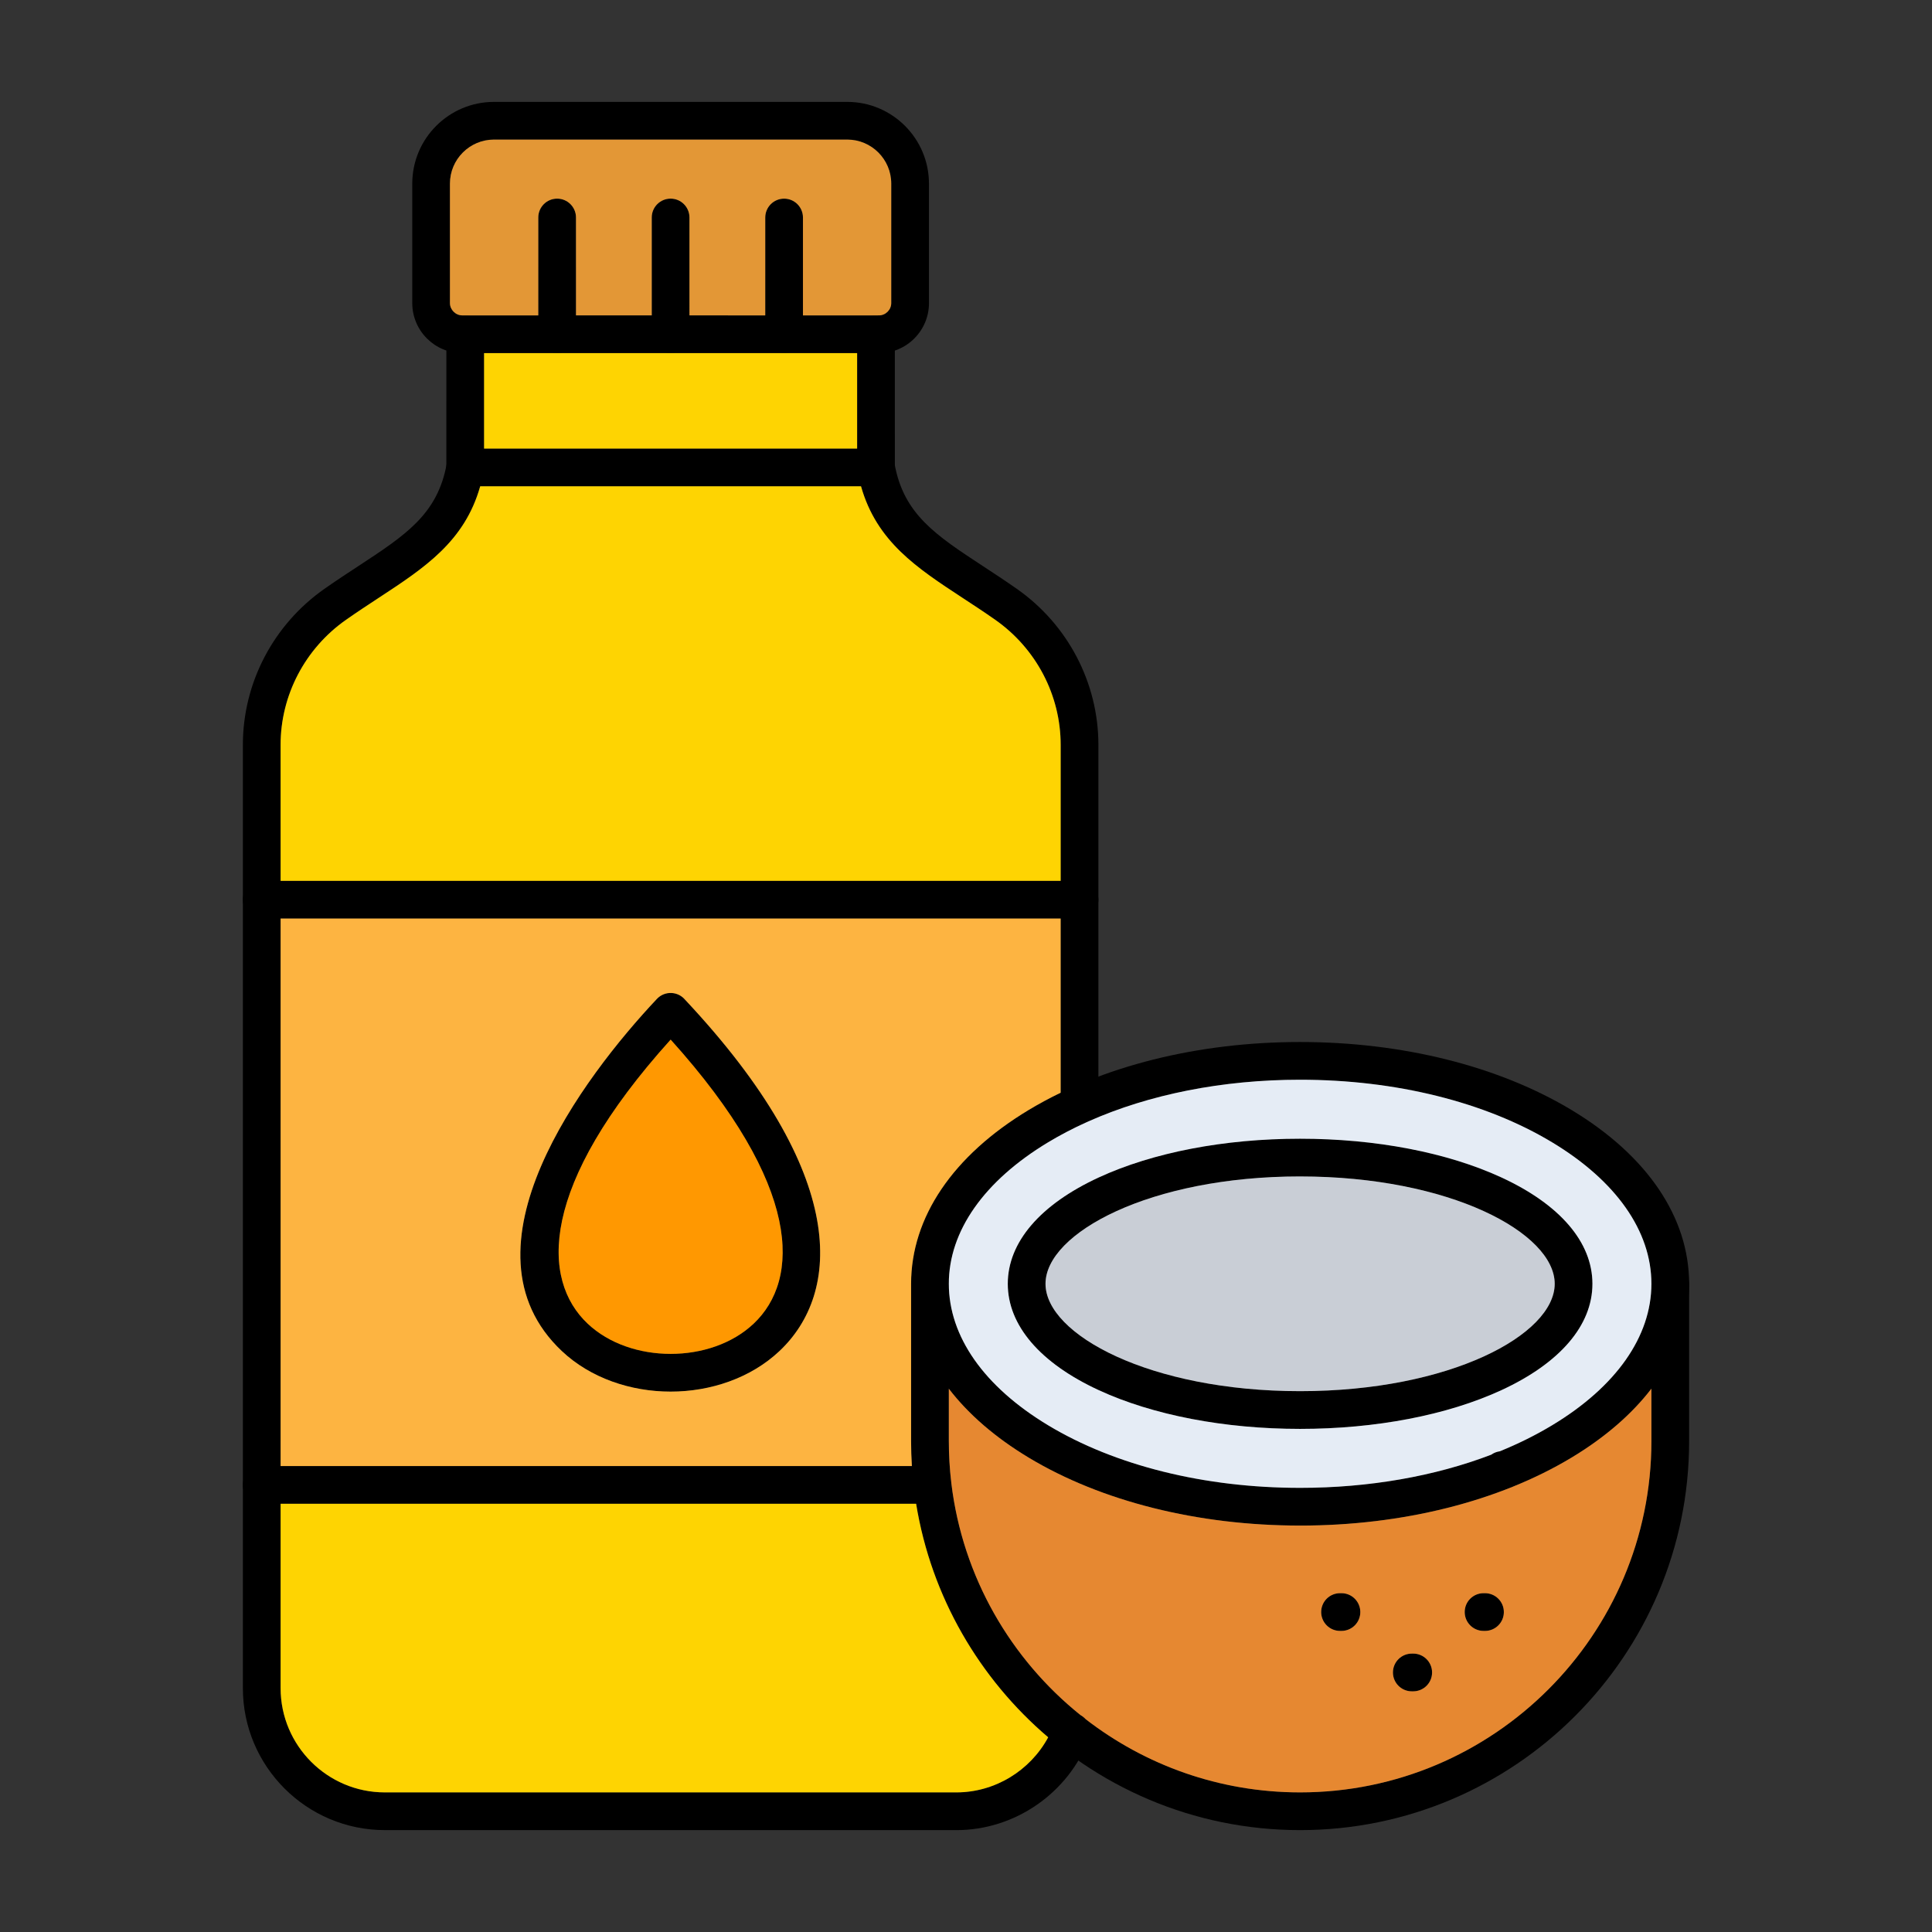 <svg xmlns="http://www.w3.org/2000/svg" width="512" viewBox="0 0 173.397 173.397" text-rendering="geometricPrecision" shape-rendering="geometricPrecision" image-rendering="optimizeQuality" height="512" fill-rule="evenodd" clip-rule="evenodd"><rect x="0" y="0" width="173.397" height="173.397" fill="#333333" stroke="none"/><g id="Layer_x0020_1"><g id="_308422608"><g><g><path d="m78.621 43.646h-36.866c-.935 0-1.695-.758-1.695-1.693l.001-11.951c0-.936.758-1.693 1.692-1.693.936-.001 1.693.758 1.693 1.693l0 10.258h33.48v-10.258c0-.936.758-1.693 1.693-1.693.939-.001 1.693.758 1.693 1.693l.001 11.951c0 .936-.756 1.694-1.694 1.694z" id="_308423832"></path><path d="m96.888 100.847c-.935 0-1.694-.758-1.694-1.693l.001-32.307c0-4.451-2.198-8.647-5.878-11.224-1.005-.706-1.982-1.345-2.928-1.963-4.476-2.936-8.346-5.471-9.433-11.403-.165-.92.441-1.802 1.362-1.97.918-.167 1.803.441 1.972 1.361.823 4.504 3.662 6.364 7.958 9.18.964.632 1.962 1.287 3.013 2.022 4.583 3.21 7.32 8.443 7.32 13.998v32.307c0 .935-.758 1.693-1.693 1.693zm-11.049 63.405h-51.299c-7.026 0-12.742-5.715-12.742-12.741v-84.665c0-5.555 2.737-10.788 7.32-13.998 1.049-.736 2.046-1.39 3.013-2.022 4.297-2.816 7.133-4.675 7.958-9.179.169-.92 1.051-1.527 1.968-1.361.922.168 1.531 1.05 1.361 1.97-1.083 5.931-4.952 8.467-9.433 11.402-.941.618-1.919 1.258-2.924 1.964-3.679 2.577-5.877 6.773-5.877 11.225l.001 84.664c0 5.158 4.197 9.356 9.354 9.356l51.299-0c3.851 0 7.364-2.432 8.744-6.051.336-.874 1.316-1.312 2.187-.979.875.333 1.313 1.312.981 2.185-1.879 4.923-6.667 8.231-11.913 8.231z" id="_308423808"></path><path d="m96.888 82.442h-73.396c-.935 0-1.694-.758-1.694-1.693 0-.935.758-1.693 1.693-1.693l73.397-0c.935 0 1.692.759 1.692 1.694 0 .935-.758 1.694-1.693 1.694z" id="_308424168"></path><path d="m83.697 134.963h-60.206c-.935 0-1.694-.758-1.694-1.693 0-.936.758-1.694 1.693-1.694h60.206c.935 0 1.692.758 1.692 1.694 0 .935-.758 1.693-1.692 1.693z" id="_308423928"></path><path d="m44.336 12.531c-2.176 0-3.951 1.772-3.951 3.949l0 10.722c0 .599.508 1.105 1.107 1.105l37.397-.001c.595 0 1.099-.503 1.099-1.1l0-10.728c0-2.177-1.771-3.948-3.948-3.948zm34.553 19.163h-37.397c-2.476 0-4.491-2.014-4.491-4.491l0-10.723c0-4.045 3.287-7.335 7.334-7.335l31.707-0c4.042 0 7.332 3.291 7.332 7.336l.002 10.726c0 2.475-2.016 4.488-4.488 4.488z" id="_308423736"></path><path d="m50.005 31.694c-.935 0-1.693-.758-1.693-1.693l.001-10.479c0-.935.757-1.693 1.692-1.693.935-0 1.693.758 1.693 1.693l.001 10.479c0 .935-.759 1.693-1.694 1.693z" id="_308424024"></path><path d="m60.19 31.694c-.935 0-1.694-.758-1.694-1.693l0-10.479c0-.935.758-1.693 1.693-1.693.936-0 1.693.758 1.693 1.693l.002 10.479c0 .935-.76 1.693-1.694 1.693z" id="_308424000"></path><path d="m70.374 31.694c-.935 0-1.695-.758-1.695-1.693l.001-10.479c0-.935.757-1.693 1.692-1.693.935-0 1.693.758 1.693 1.693l0 10.479c0 .935-.759 1.693-1.694 1.693z" id="_308424264"></path><path d="m116.684 96.907c-8.569 0-16.602 1.995-22.616 5.617-5.746 3.461-8.911 7.97-8.911 12.697.001 4.727 3.164 9.236 8.911 12.697 6.015 3.622 14.047 5.617 22.615 5.617 8.573-0 16.604-1.995 22.619-5.617 5.747-3.461 8.911-7.97 8.911-12.697 0-4.727-3.164-9.236-8.911-12.697-6.014-3.623-14.047-5.617-22.618-5.617zm0 40.013c-9.175 0-17.829-2.166-24.366-6.102-6.801-4.097-10.548-9.636-10.548-15.597 0-5.961 3.746-11.5 10.548-15.598 6.538-3.935 15.19-6.103 24.365-6.103 9.179-0 17.828 2.167 24.365 6.103 6.802 4.097 10.551 9.636 10.551 15.598 0 5.961-3.75 11.5-10.551 15.597-6.536 3.935-15.186 6.103-24.365 6.103z" id="_308424144"></path><path d="m116.684 105.585c-13.464 0-22.849 5.079-22.849 9.636 0 4.557 9.383 9.636 22.848 9.636 13.466-0 22.852-5.078 22.852-9.636 0-4.558-9.387-9.635-22.852-9.635zm0 22.658c-6.794 0-13.212-1.234-18.066-3.474-5.269-2.433-8.17-5.823-8.17-9.548.001-3.725 2.9-7.115 8.17-9.548 4.855-2.241 11.271-3.474 18.065-3.474 6.795-0 13.211 1.234 18.065 3.474 5.271 2.432 8.173 5.823 8.173 9.548.001 3.725-2.903 7.116-8.173 9.548-4.853 2.24-11.271 3.474-18.064 3.474z" id="_308423040"></path><path d="m116.684 164.253c-19.251 0-34.914-15.662-34.914-34.914v-14.118c0-.935.755-1.693 1.694-1.693.935-0 1.693.758 1.693 1.693l.001 14.117c0 17.385 14.141 31.529 31.525 31.529 17.385-0 31.53-14.144 31.53-31.528l0-14.118c0-.935.754-1.693 1.693-1.693.936-0 1.693.758 1.693 1.693l0 14.117c0 19.252-15.663 34.915-34.916 34.915z" id="_308423136"></path><path d="m134.953 133.627h-.127c-.935 0-1.694-.758-1.694-1.693 0-.936.758-1.693 1.693-1.693l.128-0c.935 0 1.692.758 1.692 1.694 0.0.934-.758 1.693-1.692 1.693z" id="_308423472"></path><path d="m133.277 146.373h-.127c-.935 0-1.694-.758-1.694-1.693 0-.936.758-1.693 1.694-1.693l.127-0c.935 0 1.693.758 1.693 1.694.001.935-.758 1.693-1.693 1.693z" id="_308423400"></path><path d="m120.396 146.373h-.127c-.935 0-1.694-.758-1.694-1.693.001-.936.758-1.693 1.693-1.693l.128-0c.933 0 1.692.758 1.692 1.694 0.0.935-.758 1.693-1.693 1.693z" id="_308423616"></path><path d="m126.836 151.796h-.127c-.935 0-1.693-.758-1.693-1.693.001-.935.758-1.693 1.693-1.693l.127-.001c.935 0 1.693.759 1.693 1.694.001.935-.758 1.693-1.693 1.693z" id="_308423304"></path></g><path fill-rule="nonzero" d="m61.508 89.748c14.74 15.712 13.966 26.318 8.439 31.519-2.573 2.421-6.176 3.631-9.757 3.631-3.581 0-7.184-1.21-9.757-3.631-9.743-9.167 1.921-24.598 8.523-31.616.706-.75 1.907-.699 2.551.097zm6.124 29.058c4.188-3.94 4.413-12.35-7.441-25.501-11.854 13.151-11.629 21.561-7.441 25.501 1.917 1.803 4.668 2.705 7.441 2.705 2.773 0 5.525-.902 7.441-2.705z" id="_308423208"></path></g><path fill="#ff9801" d="m67.632 118.806c4.188-3.94 4.413-12.35-7.441-25.501-11.854 13.151-11.629 21.561-7.441 25.501 1.917 1.803 4.668 2.705 7.441 2.705 2.773 0 5.525-.902 7.441-2.705z" id="_308423016"></path><path fill="#fdb441" d="m61.508 89.748c14.74 15.712 13.966 26.318 8.439 31.518-2.573 2.421-6.176 3.631-9.757 3.631-3.581 0-7.184-1.21-9.757-3.631-9.743-9.167 1.921-24.598 8.523-31.615.706-.751 1.907-.699 2.551.097zm30.81 9.875c.918-.553 1.878-1.071 2.875-1.552l0-15.629h-70.009l.001 49.135h56.656c-.047-.74-.071-1.486-.071-2.238v-14.118c0-5.961 3.746-11.5 10.548-15.598z" id="_308423568"></path><path fill="#fed402" d="m82.223 134.963h-57.038l0 16.548c0 5.158 4.197 9.356 9.354 9.356l51.299-0c3.444 0 6.617-1.944 8.236-4.943-6.17-5.255-10.495-12.616-11.852-20.96z" id="_308422584"></path><path fill="#e68831" d="m116.684 136.921-.001.001c0-.001.001-.001.001-.001zm-31.301-3.805c1.006 8.391 5.321 15.78 11.597 20.819.17.093.319.211.443.349 5.33 4.126 12.013 6.583 19.26 6.583 17.385-0 31.53-14.144 31.53-31.528l0-4.704c-1.753 2.284-4.162 4.374-7.165 6.183-6.535 3.935-15.185 6.103-24.364 6.103-0 0-.001 0-.001-.001-9.175-0-17.829-2.167-24.365-6.102-3.002-1.808-5.408-3.897-7.16-6.179l0 4.699c0 1.246.073 2.475.214 3.684.004.031.008.061.011.093zm41.326 18.681c-.935 0-1.693-.758-1.693-1.693.001-.935.758-1.693 1.693-1.693l.127-.001c.935 0 1.693.759 1.693 1.694.001.935-.758 1.693-1.693 1.693zm-6.44-5.423c-.935 0-1.694-.758-1.694-1.693.001-.936.758-1.693 1.693-1.693l.128-0c.933 0 1.692.758 1.692 1.694.001.935-.758 1.692-1.692 1.693l-.001 0zm12.882 0c-.935 0-1.694-.758-1.694-1.693 0-.936.758-1.693 1.694-1.693l.127-0c.935 0 1.693.758 1.693 1.694.001.935-.758 1.693-1.693 1.693z" id="_308422824"></path><path fill="#e5ecf5" d="m94.068 127.918c6.015 3.622 14.047 5.617 22.615 5.617 6.186-0 12.09-1.039 17.158-2.978.221-.158.481-.265.764-.302 1.67-.68 3.243-1.461 4.698-2.338 5.747-3.461 8.911-7.97 8.911-12.697 0-4.727-3.164-9.236-8.911-12.697-6.014-3.622-14.047-5.617-22.618-5.617-6.946 0-13.54 1.311-18.992 3.736-.074.04-.151.075-.231.104-1.19.539-2.324 1.132-3.394 1.777-5.746 3.461-8.911 7.97-8.911 12.697.001 4.727 3.164 9.236 8.911 12.697zm22.616.325c-6.794 0-13.212-1.234-18.066-3.474-5.269-2.433-8.17-5.823-8.17-9.548.001-3.725 2.9-7.115 8.17-9.548 4.855-2.241 11.271-3.474 18.065-3.474 6.795-0 13.211 1.234 18.065 3.474 5.271 2.432 8.173 5.823 8.173 9.548.001 3.725-2.903 7.116-8.173 9.548-4.853 2.24-11.271 3.474-18.064 3.474z" id="_308422488"></path><path fill="#c9ced6" d="m116.684 105.585-.001.001c0-.001.001-.001.001-.001zm-22.849 9.636c0 4.557 9.383 9.636 22.848 9.636 13.466-0 22.852-5.078 22.852-9.636 0-4.558-9.386-9.635-22.851-9.635-0 0-.001 0-.001-.001-13.464 0-22.848 5.079-22.848 9.636z" id="_308422416"></path><path fill="#fed402" d="m25.185 79.056 70.009-0.0 0-12.208c0-4.451-2.198-8.647-5.878-11.224-1.005-.706-1.982-1.345-2.928-1.963-4.111-2.696-7.71-5.054-9.112-10.014h-34.178c-1.399 4.96-4.999 7.318-9.113 10.014-.941.618-1.919 1.258-2.925 1.964-3.679 2.577-5.877 6.773-5.877 11.225z" id="_308422632"></path><path fill="#fed402" d="m70.374 31.694-.001 0c.001-0.0.001-0.0.001-0zm-26.927 8.565h33.48v-8.565h-6.517c-.012 0-.024 0-.036 0l-.001 0-10.182-0c-.001 0-.001 0-.002 0h-10.183c-.001 0-.001 0-.002 0h-6.558z" id="_308422440"></path><path fill="#e39736" d="m68.68 28.307.001-8.786c0-.935.757-1.693 1.692-1.693.935-0 1.693.758 1.693 1.693l0 8.785 6.554 0.0.269-.001c.595 0 1.099-.503 1.099-1.1l0-10.728c0-2.177-1.771-3.948-3.948-3.948l-31.706-0c-2.176 0-3.951 1.772-3.951 3.95l0 10.722c0 .599.508 1.105 1.107 1.105h.261l6.558-0.0.001-8.786c0-.935.757-1.693 1.692-1.693.935-0 1.693.758 1.693 1.693l.001 8.785 6.797-0.0 0-8.786c0-.935.758-1.693 1.693-1.693.936-0 1.693.758 1.693 1.693l.001 8.785z" id="_308422344"></path></g></g></svg>